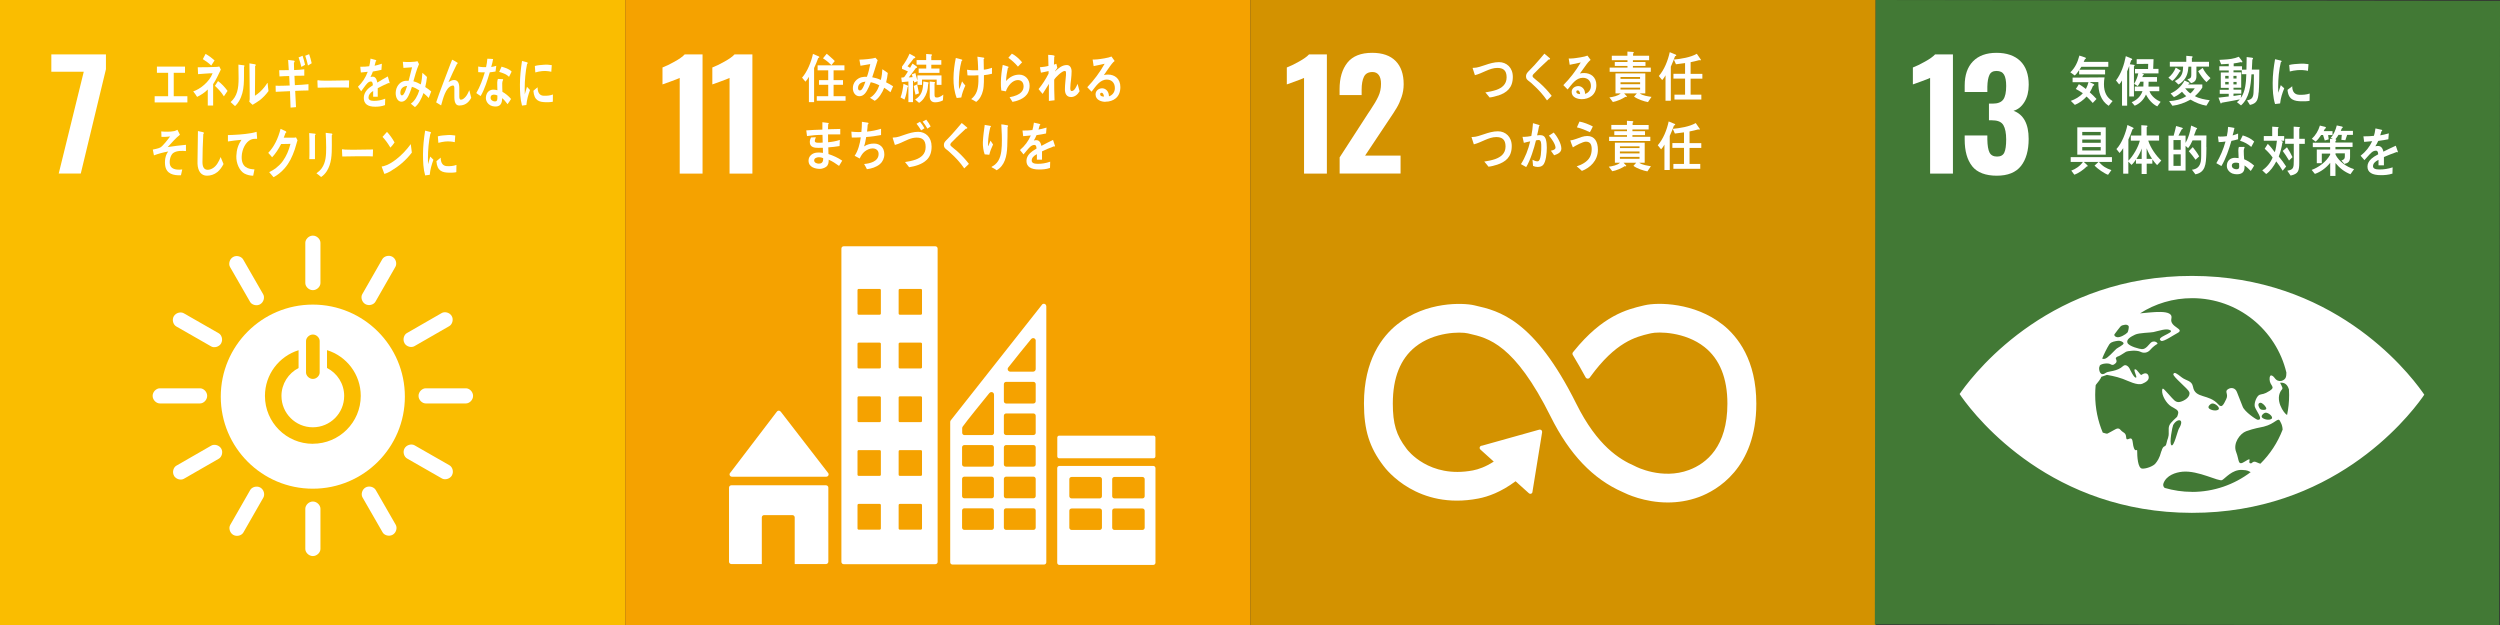 <?xml version="1.0" encoding="UTF-8"?>
<svg id="_レイヤー_2" data-name="レイヤー 2" xmlns="http://www.w3.org/2000/svg" viewBox="0 0 419.33 104.87">
  <rect x="0" y="0" width="419.33" height="104.87" fill="#333333" stroke="none"/>
  <defs>
    <style>
      .cls-1 {
        fill: #fabd00;
      }

      .cls-2 {
        fill: #fff;
      }

      .cls-3 {
        fill: #d39200;
      }

      .cls-4 {
        fill: #f5a200;
      }

      .cls-5 {
        fill: #427935;
      }
    </style>
  </defs>
  <g id="_レイヤー_1-2" data-name="レイヤー 1">
    <g>
      <rect class="cls-1" width="104.87" height="104.87"/>
      <path class="cls-2" d="M14.04,12.03h-5.43v-2.91h9.16v2.49l-4.22,17.5h-3.7l4.2-17.08Z"/>
      <g>
        <path class="cls-2" d="M52.47,51.09c-8.53,0-15.44,6.91-15.44,15.44s6.91,15.44,15.44,15.44,15.44-6.91,15.44-15.44-6.91-15.44-15.44-15.44M51.33,57.19c0-.51.52-1.08,1.15-1.08s1.14.57,1.14,1.08v5.3c0,.51-.51,1.07-1.14,1.07s-1.15-.56-1.15-1.07v-5.3ZM52.47,74.44c-4.43,0-8.03-3.59-8.03-8.03,0-3.61,2.37-6.65,5.64-7.67v2.99c-1.7.87-2.87,2.64-2.87,4.68,0,2.9,2.35,5.26,5.26,5.26s5.26-2.35,5.26-5.26c0-2.05-1.17-3.82-2.88-4.69v-2.99c3.28,1.01,5.66,4.06,5.66,7.67,0,4.44-3.6,8.03-8.03,8.03"/>
        <path class="cls-2" d="M34.75,66.4c0-.7-.62-1.27-1.19-1.27h-6.76c-.57,0-1.2.57-1.2,1.27s.63,1.27,1.2,1.27h6.76c.57,0,1.19-.57,1.19-1.27"/>
        <path class="cls-2" d="M79.35,66.4c0-.7-.62-1.27-1.19-1.27h-6.76c-.57,0-1.2.57-1.2,1.27s.63,1.27,1.2,1.27h6.76c.57,0,1.19-.57,1.19-1.27"/>
        <path class="cls-2" d="M52.48,93.27c.7,0,1.27-.62,1.27-1.19v-6.76c0-.57-.57-1.2-1.27-1.2s-1.27.63-1.27,1.2v6.76c0,.57.57,1.19,1.27,1.19"/>
        <path class="cls-2" d="M75.8,79.74c.35-.61.09-1.41-.4-1.69l-5.87-3.36c-.49-.28-1.32-.1-1.67.51-.35.61-.09,1.41.41,1.7l5.87,3.36c.49.28,1.31.09,1.66-.51"/>
        <path class="cls-2" d="M39.13,89.72c.61.35,1.41.09,1.69-.4l3.36-5.87c.28-.49.1-1.32-.51-1.67-.61-.35-1.42-.09-1.7.41l-3.36,5.87c-.28.49-.09,1.31.52,1.66"/>
        <path class="cls-2" d="M65.87,89.69c.61-.35.79-1.17.51-1.66l-3.37-5.86c-.29-.49-1.09-.75-1.7-.4-.61.35-.79,1.18-.5,1.67l3.37,5.86c.28.49,1.08.74,1.69.39"/>
        <path class="cls-2" d="M29.18,79.8c.35.61,1.17.79,1.66.51l5.86-3.37c.49-.28.76-1.09.41-1.69-.35-.61-1.18-.79-1.67-.51l-5.86,3.37c-.49.28-.74,1.09-.39,1.69"/>
        <path class="cls-2" d="M52.48,48.67c.7,0,1.27-.62,1.27-1.19v-6.76c0-.57-.57-1.2-1.27-1.2s-1.27.63-1.27,1.2v6.76c0,.57.57,1.19,1.27,1.19"/>
        <path class="cls-2" d="M37.09,57.59c.35-.61.09-1.41-.4-1.69l-5.87-3.36c-.49-.28-1.32-.1-1.67.51-.35.61-.09,1.41.41,1.7l5.87,3.36c.49.28,1.31.09,1.66-.51"/>
        <path class="cls-2" d="M61.28,51.01c.61.35,1.41.09,1.69-.4l3.36-5.87c.28-.5.1-1.32-.51-1.67-.61-.35-1.42-.09-1.7.41l-3.36,5.87c-.28.49-.09,1.31.52,1.66"/>
        <path class="cls-2" d="M43.64,51.03c.61-.35.79-1.17.51-1.66l-3.37-5.86c-.29-.49-1.09-.75-1.69-.4-.61.35-.79,1.18-.51,1.67l3.37,5.86c.28.49,1.08.74,1.69.4"/>
        <path class="cls-2" d="M67.84,57.56c.35.61,1.17.79,1.66.51l5.86-3.37c.49-.28.76-1.09.41-1.69-.35-.61-1.18-.79-1.67-.51l-5.86,3.37c-.49.28-.74,1.09-.39,1.69"/>
      </g>
      <g>
        <path class="cls-2" d="M25.94,17.18v-1.04h2.26v-3.93h-1.88v-1.04h4.71v1.04h-1.89v3.93h2.29v1.04h-5.5Z"/>
        <path class="cls-2" d="M35.75,14.14v1.09c0,.83,0,1.65,0,2.47h-.9c0-.9,0-1.8,0-2.69-.47.49-1.23.99-1.79,1.24-.2-.33-.42-.63-.65-.92,1.12-.36,2.71-1.58,3.25-3.04-.81,0-1.63.1-2.44.15-.02-.39-.03-.77-.05-1.16,1.05,0,2.1,0,3.15-.06.16,0,.3-.03.46-.07l.26.52c-.42.85-.79,1.73-1.31,2.47ZM35.43,10.99c-.44-.43-.92-.76-1.41-1.07.16-.3.31-.59.46-.88.52.29,1.03.66,1.51,1.09-.18.3-.36.59-.56.87ZM37.55,16.15c-.43-.7-.96-1.24-1.5-1.75l.52-.8c.56.39,1.15,1.03,1.6,1.65l-.61.9Z"/>
        <path class="cls-2" d="M40.93,11.22c-.04,2.08.18,4.01-.83,5.73-.19.33-.43.63-.68.85-.23-.2-.57-.52-.74-.68,1.11-.98,1.34-2.23,1.34-4,0-.75-.02-1.53-.03-2.28l.94.12s.08.03.08.1c0,.06-.04.12-.08.15ZM43.55,16.82c-.38.29-.78.51-1.18.76-.19-.17-.39-.32-.56-.53.04-.16.07-.32.07-.49v-1.24c0-1.55-.02-3.14-.04-4.69l.98.16s.08.05.08.12c0,.08-.06.14-.11.17-.01.43,0,.86,0,1.29,0,1.22-.01,2.47-.03,3.69.56-.33,1.19-.93,1.63-1.5.15-.18.28-.4.42-.6.02-.02.03-.05.05-.05.04,0,.04.1.04.12.03.42.08.83.14,1.24-.44.61-.94,1.12-1.48,1.55Z"/>
        <path class="cls-2" d="M49.51,15.23c.04.92.08,1.82.14,2.74-.3.03-.61.04-.91.08-.03-.92-.08-1.84-.1-2.76-.8.03-1.59.06-2.39.11,0-.34-.01-.69-.02-1.03.18.01.36.02.55.02.61.01,1.21-.04,1.81-.05-.02-.53-.04-1.06-.08-1.59-.54,0-1.08.04-1.63.07,0-.34-.04-.7-.05-1.04.53.01,1.07,0,1.61-.02-.03-.57-.07-1.13-.11-1.71l.97.12c.06.01.12.06.12.15,0,.08-.06.15-.12.18,0,.42.02.83.03,1.25.57-.01,1.14-.06,1.71-.13,0,.36,0,.71,0,1.07-.55,0-1.1,0-1.65.02.03.52.04,1.05.07,1.57.76-.03,1.52-.08,2.28-.16,0,.35,0,.7,0,1.05-.74,0-1.48.04-2.22.07ZM50.55,11.23c-.12-.55-.29-1.07-.47-1.6l.67-.28c.17.49.3,1.01.42,1.52l-.63.36ZM51.66,10.99c-.13-.56-.28-1.12-.46-1.64l.65-.26c.18.51.32.98.43,1.52l-.62.38Z"/>
        <path class="cls-2" d="M58.52,14.7c-.43-.03-.77-.03-1.12-.03-.4-.01-3.16,0-4.12.04-.02-.37-.04-.84-.04-1.12,0-.14.05-.15.1-.14.13.04.37.05.44.06.46.03.95.02,1.48.02,1.1,0,2.08-.03,3.3-.05-.02.37-.03.84-.04,1.21Z"/>
        <path class="cls-2" d="M65.27,13.97s-.07-.02-.1-.05c-.47.19-1.38.63-1.81.87v1.43h-.77c0-.14,0-.28,0-.44v-.52c-.52.3-.78.68-.78,1.1,0,.37.3.56.9.56.64,0,1.23-.1,1.9-.37l-.03,1.08c-.57.23-1.21.27-1.64.27-1.28,0-1.92-.49-1.92-1.48,0-.48.18-.92.53-1.33.22-.25.55-.52.99-.79-.01-.42-.12-.63-.31-.63-.24,0-.46.11-.67.35-.13.15-.3.34-.5.63-.24.32-.39.55-.48.66-.12-.17-.3-.42-.54-.76.73-.69,1.28-1.53,1.64-2.51-.34.05-.73.09-1.15.12-.03-.35-.06-.68-.1-.96.61,0,1.12-.03,1.5-.09.08-.27.15-.69.22-1.28l.88.24c.05.02.08.06.08.11,0,.06-.03.1-.1.14-.03.16-.09.4-.18.71.3-.05.74-.19,1.22-.34l-.07,1.02c-.36.09-.84.19-1.44.29-.09.28-.24.62-.4.92.16-.05.29-.06.37-.06.4,0,.66.32.78.99.52-.33,1.12-.68,1.76-1.03l.3,1.04c0,.07-.03.11-.08.11Z"/>
        <path class="cls-2" d="M71.92,16.44c-.29-.29-.58-.59-.89-.83-.28.86-.84,1.93-1.44,2.35l-.68-.57c.64-.43,1.13-1.29,1.42-2.23-.4-.26-.8-.48-1.24-.6-.11.33-.21.66-.34.97-.3.77-.72,1.55-1.43,1.53-.58-.01-.97-.68-.95-1.49.03-1.04.65-1.75,1.32-1.95.28-.08.57-.08.85-.07.16-.65.42-1.57.58-2.26l-1.45.1-.1-1.02h.07c.49.06,1.96.05,2.38-.11.08.17.17.33.26.49-.22.57-.4.97-.56,1.56-.13.45-.24.89-.38,1.33.44.11.84.28,1.24.52.16-.62.23-1.29.27-1.95.26.23.52.45.77.7-.07.57-.15,1.15-.29,1.69.33.22.68.45,1,.74-.13.36-.27.73-.41,1.08ZM67.15,15.53c0,.25.07.46.25.47.12,0,.21-.05.29-.17.23-.29.47-1.02.6-1.42-.48.03-1.12.3-1.14,1.12Z"/>
        <path class="cls-2" d="M77.07,17.7c-.93,0-.86-1.1-.86-1.96v-.85c0-.25,0-.56-.25-.55-.06,0-.12.02-.19.04-1.05.35-1.45,2.16-1.78,3.3-.28-.17-.55-.34-.83-.51.29-.89.61-1.75.94-2.62.37-.97.73-1.95,1.11-2.92.21-.54.4-1.09.63-1.62.26.13.64.33.88.5.03.02.05.04.05.09,0,.07-.06.12-.12.12-.47.91-.89,1.87-1.31,2.8-.04.09-.08.17-.12.25.29-.18.61-.34.93-.35.68,0,.89.58.89,1.36,0,.47,0,.92,0,1.39,0,.23.03.55.27.55.31,0,.56-.24.79-.49.29-.33.41-.67.62-1.1.11.43.22.85.32,1.28-.47.87-1.12,1.28-1.95,1.28Z"/>
        <path class="cls-2" d="M83.12,11.99c-.34.06-.63.11-.97.14-.37,1.24-.85,2.84-1.53,3.98-.25-.15-.49-.33-.73-.5.62-1.05,1.09-2.34,1.43-3.48-.34.02-.77,0-1.11-.03,0-.31,0-.62,0-.94.12.03.24.05.37.06.31.04.63.06.95.04.12-.52.17-.9.21-1.41.37,0,.71.03.97.05-.04.31-.21.98-.32,1.34.29-.03.56-.12.85-.2-.04.3-.08.62-.12.93ZM85.13,17.47c-.28-.36-.56-.73-.9-1.01,0,.1,0,.2-.02.3-.07.94-.63,1.15-1.27,1.1-.22-.02-.45-.07-.66-.17-.42-.22-.83-.72-.78-1.36.07-.92.68-1.34,1.35-1.29.19.01.39.05.58.1.01-.43-.05-.85-.03-1.28.01-.22.04-.41.11-.62.21,0,.42.02.64.03.04,0,.25-.03.24.08,0,.02,0,.03,0,.04-.09.16-.14.36-.15.55-.02.48.03.98.03,1.46.5.27,1.06.73,1.45,1.2-.18.3-.38.59-.58.86ZM83.43,16.02c-.15-.09-.32-.13-.5-.14-.27-.02-.61.04-.64.47-.03.42.36.64.64.66.26.02.46-.03.49-.42.01-.19.02-.38.01-.58ZM85.38,12.89c-.48-.48-1.07-.65-1.65-.83l.4-.88c.58.19,1.22.33,1.69.83l-.44.88Z"/>
        <path class="cls-2" d="M36.46,28.86c-.52.42-1.14.61-1.75.61-.94,0-1.53-.73-1.58-2.01-.01-.17,0-.34,0-.51,0-.49,0-.97.02-1.47.02-1.16.03-2.34.05-3.5.2.04.42.08.62.14.08.02.18.03.26.06.05.03.12.06.12.14,0,.07-.05.13-.1.15-.08,1.57-.14,3.16-.14,4.72,0,.8.26,1.29.88,1.29.28,0,.57-.1.84-.26.61-.35,1.03-1.11,1.33-1.88l.48,1.17c-.24.5-.64,1.04-1.02,1.34Z"/>
        <path class="cls-2" d="M43.03,23.29s-.05-.01-.08-.01c-.29-.01-.6.02-.89.15-.83.37-1.47,1.55-1.52,2.81-.07,1.86,1.13,2.13,2.14,2.17-.06.35-.13.71-.21,1.06-.04,0-.09,0-.13,0-.45-.02-.97-.15-1.38-.38-.77-.44-1.37-1.69-1.32-2.92.04-1.09.32-1.92.86-2.72-.76.06-1.52.16-2.27.28,0-.36-.01-.72,0-1.07,1.31-.04,2.6-.11,3.9-.33.31-.06.61-.12.91-.22.01.14.09,1.03.09,1.1,0,.07-.05.09-.09.09Z"/>
        <path class="cls-2" d="M49.76,23.99c-.11.36-.2.73-.32,1.08-.44,1.27-.91,2.24-1.69,3.15-.56.64-1.2,1.16-1.87,1.5-.23-.29-.48-.58-.73-.85.38-.19.75-.38,1.1-.65.42-.35.85-.72,1.19-1.21.59-.83,1-1.77,1.28-2.88l-1.57.03c-.42.82-.93,1.61-1.51,2.22-.21-.25-.42-.51-.65-.74.98-1,1.67-2.44,2.07-4.03l.88.41s.08.07.08.14c0,.09-.08.13-.13.13-.1.27-.18.55-.3.8.56,0,1.13,0,1.7,0,.11,0,.24-.01.36-.05.08.17.18.32.25.49-.05.16-.11.32-.15.47Z"/>
        <path class="cls-2" d="M52.83,22.68v.38c0,1.21,0,2.42,0,3.63h-.95c0-.22.02-.45.02-.67v-1.33c0-.79,0-1.58-.04-2.37l1.01.11s.07.03.07.08c0,.08-.06.13-.11.17ZM55.65,22.69c0,.55.01,1.09.01,1.64,0,1.58-.03,3.11-.86,4.4-.26.39-.56.72-.94.96-.25-.21-.52-.45-.78-.62.3-.22.66-.52.89-.86.7-1,.74-2.19.74-3.46,0-.83-.04-1.66-.08-2.47l1,.12c.06,0,.12.05.12.13s-.06.14-.11.18Z"/>
        <path class="cls-2" d="M62.54,26.24c-.43-.03-.77-.03-1.11-.03-.4,0-3.07,0-4.02.04-.01-.36-.04-.82-.05-1.09,0-.13.05-.14.1-.13.13.04.37.05.43.06.46.03,1.35.02,1.88.02,1.09,0,1.59-.03,2.8-.04-.02.36-.03.82-.04,1.18Z"/>
        <path class="cls-2" d="M65.63,28.65c-.38.22-.76.41-1.16.52-.04-.12-.45-1.21-.45-1.21,0-.04.03-.04.05-.04.09,0,.19-.02.28-.05.73-.19,1.44-.63,2.1-1.14.89-.69,1.72-1.56,2.45-2.56.05.47.12.95.18,1.42-1.02,1.34-2.19,2.3-3.46,3.05ZM65.48,24.76c-.39-.67-.82-1.27-1.32-1.8.26-.27.5-.56.75-.84.47.5.9,1.1,1.27,1.77-.21.33-.45.6-.7.87Z"/>
        <path class="cls-2" d="M72.08,29.32c-.25.03-.51.07-.77.1-.32-1.12-.36-2.34-.36-3.53,0-1.33.15-2.67.36-3.98l.61.16c.09.03.21.04.3.09.04.02.08.05.08.12s-.06.12-.11.12c-.28,1.31-.41,2.78-.41,4.13,0,.34.01.67.01,1.01.13-.42.25-.85.38-1.28.17.18.35.37.53.54-.31.84-.53,1.58-.62,2.53ZM76.54,28.88c-.39.09-.89.09-1.28.08-1-.03-1.94-.22-2.06-1.92.24-.2.47-.41.72-.6,0,.97.41,1.4,1.06,1.43.52.02,1.09-.02,1.58-.21,0,.41-.01.81-.02,1.22ZM76.29,23.85c-.54-.13-1.08-.16-1.63-.11-.38.04-.75.12-1.13.22-.03-.34-.05-.75-.09-1.09.52-.16,1.06-.16,1.59-.21.44-.04.88,0,1.33.07-.03.37-.04.75-.08,1.12Z"/>
        <path class="cls-2" d="M88.31,17.61c-.25.03-.49.06-.75.1-.31-1.12-.35-2.34-.35-3.52,0-1.33.15-2.67.35-3.97l.59.16c.09.03.21.04.29.09.04.02.08.05.08.12s-.06.12-.11.12c-.27,1.3-.4,2.77-.4,4.12,0,.34.01.66.01,1,.12-.42.24-.85.37-1.27.17.18.34.37.51.54-.3.83-.52,1.58-.61,2.52ZM92.73,17.06c-.38.09-.87.09-1.25.08-.98-.03-1.89-.21-2.01-1.91.23-.2.46-.41.7-.59,0,.96.4,1.4,1.03,1.42.5.02,1.06-.02,1.54-.21,0,.4-.01.81-.01,1.22ZM92.48,12.04c-.53-.13-1.05-.16-1.59-.11-.37.03-.73.12-1.1.22-.03-.34-.05-.75-.08-1.08.51-.16,1.03-.16,1.55-.21.43-.04.86,0,1.29.07-.02.37-.04.75-.08,1.12Z"/>
        <path class="cls-2" d="M29.07,25.65c-.42.31-.7,1.16-.58,1.88.14.85,1.09.94,1.59.93.16,0,.32-.02.49-.04-.07.33-.15.65-.22.98h-.14c-.97.02-2.36-.14-2.52-1.75-.1-.99.15-1.77.53-2.24-.81.14-1.62.36-2.4.65-.05-.33-.12-.65-.19-.97.42-.11.87-.15,1.27-.36.41-.22,1.3-1.39,1.63-1.84-.48.05-.97.09-1.45.07,0-.3-.01-.61-.04-.91.72.05,1.47.08,2.18-.06.19-.04.37-.13.54-.22.14.27.29.55.42.83-.71.56-1.41,1.38-2.05,2.07,1.02-.16,2.04-.29,3.06-.38,0,.35,0,.7,0,1.05-.6-.06-1.56-.09-2.11.31Z"/>
      </g>
      <rect class="cls-4" x="104.87" width="104.87" height="104.87"/>
      <g>
        <path class="cls-2" d="M114.01,13.07c-.18.1-.71.3-1.58.62-.69.23-1.13.39-1.31.47v-2.84c.56-.21,1.24-.54,2.04-.99.8-.44,1.36-.85,1.69-1.21h2.99v20h-3.83V13.07Z"/>
        <path class="cls-2" d="M122.37,13.07c-.18.1-.71.3-1.58.62-.69.23-1.13.39-1.31.47v-2.84c.56-.21,1.24-.54,2.04-.99.8-.44,1.36-.85,1.69-1.21h2.99v20h-3.83V13.07Z"/>
      </g>
      <g>
        <g>
          <path class="cls-2" d="M122.75,79.96h15.85c.21,0,.39-.18.39-.39,0-.1-.04-.19-.1-.26l-.02-.02-7.88-10.2-.08-.08c-.07-.08-.17-.13-.29-.13-.1,0-.19.04-.25.1l-.05.06-.07.08-7.69,10.09-.12.14c-.04.06-.07.14-.07.22,0,.21.17.39.39.39Z"/>
          <path class="cls-2" d="M138.55,81.4h-15.88c-.21,0-.39.17-.39.39v12.43c0,.21.17.39.39.39h5.11v-7.82c0-.22.17-.39.39-.39h4.74c.21,0,.39.17.39.39v7.82h5.25c.21,0,.39-.18.39-.39v-12.43c0-.21-.17-.39-.39-.39Z"/>
        </g>
        <path class="cls-2" d="M193.43,78.15h-15.72c-.21,0-.38.16-.38.37v15.87c0,.21.17.37.38.37h15.72c.21,0,.38-.17.38-.37v-15.87c0-.21-.17-.37-.38-.37M184.83,88.51c0,.21-.17.38-.38.38h-4.7c-.21,0-.39-.17-.39-.38v-2.85c0-.21.17-.37.39-.37h4.7c.21,0,.38.17.38.37v2.85ZM184.83,83.23c0,.21-.17.37-.38.37h-4.7c-.21,0-.39-.17-.39-.37v-2.86c0-.21.17-.37.39-.37h4.7c.21,0,.38.17.38.37v2.86ZM192,88.51c0,.21-.17.38-.38.38h-4.69c-.21,0-.38-.17-.38-.38v-2.85c0-.21.17-.37.38-.37h4.69c.21,0,.38.17.38.37v2.85ZM192,83.23c0,.21-.17.37-.38.37h-4.69c-.21,0-.38-.17-.38-.37v-2.86c0-.21.17-.37.38-.37h4.69c.21,0,.38.17.38.37v2.86Z"/>
        <path class="cls-2" d="M156.89,41.31h-15.38c-.21,0-.38.17-.38.38v52.56c0,.21.17.38.38.38h15.38c.21,0,.38-.17.38-.38v-52.56c0-.21-.17-.38-.38-.38M147.75,88.64c0,.11-.09.2-.2.2h-3.52c-.11,0-.2-.09-.2-.2v-3.92c0-.11.09-.2.2-.2h3.52c.11,0,.2.09.2.2v3.92ZM147.75,79.62c0,.11-.09.2-.2.2h-3.52c-.11,0-.2-.09-.2-.2v-3.92c0-.11.09-.2.2-.2h3.52c.11,0,.2.09.2.2v3.92ZM147.75,70.61c0,.11-.09.2-.2.2h-3.52c-.11,0-.2-.09-.2-.2v-3.93c0-.11.09-.2.2-.2h3.52c.11,0,.2.09.2.2v3.93ZM147.75,61.6c0,.11-.09.2-.2.2h-3.52c-.11,0-.2-.09-.2-.2v-3.93c0-.11.09-.2.2-.2h3.52c.11,0,.2.09.2.2v3.93ZM147.75,52.59c0,.11-.09.2-.2.2h-3.52c-.11,0-.2-.09-.2-.2v-3.93c0-.11.09-.2.2-.2h3.52c.11,0,.2.09.2.2v3.93ZM154.65,88.64c0,.11-.09.2-.2.2h-3.52c-.11,0-.2-.09-.2-.2v-3.92c0-.11.09-.2.2-.2h3.52c.11,0,.2.09.2.2v3.92ZM154.65,79.62c0,.11-.09.2-.2.2h-3.52c-.11,0-.2-.09-.2-.2v-3.92c0-.11.09-.2.2-.2h3.52c.11,0,.2.09.2.2v3.92ZM154.65,70.61c0,.11-.09.2-.2.2h-3.52c-.11,0-.2-.09-.2-.2v-3.93c0-.11.09-.2.2-.2h3.52c.11,0,.2.09.2.2v3.93ZM154.65,61.6c0,.11-.09.2-.2.2h-3.52c-.11,0-.2-.09-.2-.2v-3.93c0-.11.09-.2.2-.2h3.52c.11,0,.2.09.2.2v3.93ZM154.65,52.59c0,.11-.09.2-.2.2h-3.52c-.11,0-.2-.09-.2-.2v-3.93c0-.11.09-.2.2-.2h3.52c.11,0,.2.09.2.2v3.93Z"/>
        <path class="cls-2" d="M177.66,73.07h15.82c.17,0,.32.14.32.32v3.16c0,.17-.14.32-.32.32h-15.82c-.17,0-.32-.14-.32-.32v-3.16c0-.17.14-.32.32-.32Z"/>
        <path class="cls-2" d="M175.47,51.24c-.05-.17-.2-.29-.39-.29-.08,0-.16.03-.22.07,0,0-.02.01-.03.02l-.13.16-15.12,19.17-.07.09c-.08.08-.13.18-.13.3v23.56c0,.21.17.37.38.37h15.36c.21,0,.38-.17.38-.37v-42.93c0-.06-.01-.11-.04-.16ZM169.11,61.65l.11-.14c1.03-1.33,2.78-3.47,3.63-4.51l.11-.13c.08-.1.2-.16.34-.16.21,0,.38.15.42.35v4.85c0,.23-.19.42-.42.43,0,0-.01,0-.02,0s-.01,0-.02,0h-3.78s-.01,0-.02,0-.01,0-.02,0c-.23-.01-.42-.2-.42-.43,0-.1.03-.19.08-.26ZM166.71,88.5c0,.21-.17.38-.38.38h-4.58c-.21,0-.38-.17-.38-.38v-2.87c0-.21.17-.37.38-.37h4.58c.21,0,.38.17.38.37v2.87ZM166.71,83.2c0,.21-.17.38-.38.38h-4.58c-.21,0-.38-.17-.38-.38v-2.87c0-.21.17-.38.38-.38h4.58c.21,0,.38.17.38.38v2.87ZM166.71,77.9c0,.21-.17.37-.38.37h-4.58c-.21,0-.38-.17-.38-.37v-2.87c0-.21.17-.38.38-.38h4.58c.21,0,.38.17.38.38v2.87ZM166.73,66.28v6.32c0,.21-.17.38-.38.38h-4.58c-.21,0-.38-.17-.38-.38v-.8s.01-.1.03-.14c0-.02,0-.02.02-.04,0-.02.02-.03.03-.05.01-.02.03-.04.04-.06.59-.84,3.23-4.1,4.34-5.46l.11-.13c.08-.1.2-.16.34-.16.21,0,.38.15.42.35v.17ZM173.72,88.5c0,.21-.17.38-.38.38h-4.58c-.21,0-.38-.17-.38-.38v-2.87c0-.21.17-.37.38-.37h4.58c.21,0,.38.17.38.37v2.87ZM173.72,83.2c0,.21-.17.38-.38.38h-4.58c-.21,0-.38-.17-.38-.38v-2.87c0-.21.17-.38.38-.38h4.58c.21,0,.38.17.38.38v2.87ZM173.72,77.9c0,.21-.17.37-.38.37h-4.58c-.21,0-.38-.17-.38-.37v-2.87c0-.21.17-.38.38-.38h4.58c.21,0,.38.17.38.38v2.87ZM173.72,72.6c0,.21-.17.37-.38.37h-4.58c-.21,0-.38-.17-.38-.37v-2.87c0-.21.17-.38.38-.38h4.58c.21,0,.38.17.38.38v2.87ZM173.72,67.3c0,.21-.17.38-.38.38h-4.58c-.21,0-.38-.17-.38-.38v-2.87c0-.21.17-.38.38-.38h4.58c.21,0,.38.17.38.38v2.87Z"/>
      </g>
      <g>
        <path class="cls-2" d="M137.24,9.74c-.2.58-.44,1.12-.69,1.67v5.72h-.87v-4.25c-.15.3-.37.58-.58.82l-.57-.67c.87-.99,1.54-2.63,1.83-3.99l.99.43s.08.05.08.11c0,.1-.14.14-.2.15ZM137,16.9v-.77h1.92v-1.91h-1.55v-.78h1.55v-1.64h-1.78v-.84h4.5v.84h-1.82v1.64h1.58v.78h-1.58v1.91h2.01v.77h-4.83ZM139.46,10.92c-.44-.43-.91-.82-1.42-1.14l.62-.76c.25.19.5.41.74.63.22.19.43.38.62.59l-.56.68Z"/>
        <path class="cls-2" d="M149.36,15.47c-.34-.26-.68-.53-1.05-.75-.3.8-.91,1.8-1.59,2.19l-.8-.51c.73-.41,1.27-1.21,1.57-2.09-.46-.24-.95-.42-1.44-.52-.11.31-.23.61-.37.9-.33.72-.75,1.45-1.53,1.45-.65,0-1.1-.6-1.1-1.35,0-.95.68-1.63,1.42-1.83.31-.08.63-.09.94-.08.22-.54.45-1.54.56-2.13l-1.64.28-.18-1.03h.09c.54,0,2.14-.13,2.59-.32.11.14.25.28.38.41-.16.55-.34,1.09-.51,1.64-.13.41-.26.83-.4,1.23.49.09.98.23,1.44.45.16-.57.23-1.2.26-1.8.31.21.61.4.91.63-.06.53-.14,1.06-.28,1.57.39.2.79.4,1.17.66-.14.33-.28.67-.44,1.01ZM143.92,14.75c0,.23.08.42.29.42.14,0,.23-.05.33-.16.24-.27.5-.95.62-1.32-.54.04-1.24.31-1.24,1.06Z"/>
        <path class="cls-2" d="M152.23,14.6c-.12.71-.25,1.45-.52,2.1l-.66-.36c.26-.64.42-1.58.49-2.28l.74.31s.05.05.05.09c0,.07-.05.12-.1.13ZM157.11,14.22v-.87h-2.46v.89h-.75v-.63l-.54.24c-.03-.1-.06-.2-.08-.3l-.14.03v3.55h-.77v-3.46c-.37.03-.74.07-1.1.11l-.1-.76c.12,0,.25-.02.37-.04.1-.03.13-.06.2-.15.2-.27.37-.56.55-.84-.33-.15-.65-.32-.99-.43v-.4c.49-.62.94-1.39,1.26-2.15l.8.44c.06.04.16.08.16.18,0,.15-.14.15-.23.14-.35.45-.69.91-1.07,1.34.14.09.29.16.43.26.14-.23.27-.47.41-.71l.7.49s.07.06.07.13c0,.12-.12.11-.19.11-.4.53-.78,1.08-1.21,1.59.22,0,.44-.02.65-.05-.05-.15-.08-.31-.15-.45l.6-.24c.13.42.24.84.35,1.27v-.86h4.04v1.58h-.83ZM153.56,15.89c-.11-.49-.21-.98-.29-1.48l.57-.25c.09.5.19,1,.3,1.49l-.59.24ZM155.69,14.04c-.04.5-.08,1-.24,1.47-.25.74-.69,1.38-1.29,1.74l-.67-.55c1.15-.72,1.33-1.59,1.38-3.04l.8.15s.1.04.1.11c0,.05-.05.1-.09.11ZM156.21,10.86v.64h1.37v.72h-3.49v-.72h1.27v-.65h-1.62v-.77h1.61v-1.03l.86.07c.05,0,.12.04.12.11s-.07.12-.12.14v.71h1.68v.78h-1.69ZM158.16,16.83c-.38.22-.89.33-1.31.33-.55,0-.91-.31-.91-1v-2.49l.79.09s.12.03.12.1c0,.06-.06.11-.1.13v1.82c0,.43.05.55.43.55.32,0,.78-.27,1.04-.49l-.06.97Z"/>
        <path class="cls-2" d="M161.24,16.35c-.26.04-.52.07-.77.09-.4-1.02-.55-2.21-.54-3.32.01-1.15.16-2.29.39-3.4.23.05.47.12.7.18.1.03.21.05.3.09.05.02.09.04.09.1,0,.07-.07.12-.13.14-.32,1.17-.43,2.38-.45,3.6,0,.36,0,.77.08,1.13.15-.43.3-.88.46-1.31.17.25.36.48.55.7-.29.62-.55,1.31-.68,2ZM165.04,12.58c0,.39,0,.78-.01,1.18-.02.49-.04.98-.16,1.45-.17.75-.55,1.45-1.13,1.88-.28-.16-.55-.34-.84-.47.95-.77,1.16-1.69,1.21-2.93.01-.36.01-.71,0-1.07-.46.04-.93.05-1.39.04-.15,0-.29-.02-.44-.02-.03-.32-.05-.63-.08-.94.33.05.67.08,1,.09.29.01.58.01.87,0,0-.5-.04-.99-.06-1.47-.01-.26-.03-.53-.07-.81.25.04.49.07.74.11.1.01.21.02.31.05.05,0,.11.04.11.11,0,.06-.06.11-.11.13,0,.59.03,1.19.03,1.78.46-.03.93-.18,1.37-.32,0,.33-.02.67,0,1-.43.12-.91.19-1.36.24Z"/>
        <path class="cls-2" d="M170.3,16.98c-.16.04-.31.08-.47.11-.07-.14-.48-.77-.48-.77,0-.03.03-.03.05-.03.39-.07.76-.16,1.15-.33.56-.24,1.13-.68,1.14-1.45,0-.69-.36-1.07-.95-1.08-.9-.01-1.72.96-2.02,1.89-.25-.05-.51-.1-.77-.14-.06-.46-.08-.91-.07-1.37.01-.98.14-1.97.31-2.92l.89.27s.09.04.09.11c0,.07-.07.13-.12.14-.16.72-.28,1.45-.3,2.18.62-.7,1.37-1.08,2.24-1.07.92.01,1.72.74,1.71,1.87-.02,1.64-1.21,2.26-2.4,2.6ZM170.74,11.18c-.48-.58-1.02-1.07-1.61-1.48.2-.23.39-.47.59-.7.6.29,1.28.91,1.72,1.45-.24.24-.47.49-.7.73Z"/>
        <path class="cls-2" d="M179.62,16.27c-.69,0-1-.52-1-1.29s.12-1.59.18-2.39c0-.12,0-.24,0-.36,0-.17-.02-.33-.21-.33-.45,0-1.52,1.03-1.77,1.47,0,1.14.01,2.31.06,3.45l-.95.11c0-.94,0-1.91,0-2.86-.34.58-.7,1.12-1.05,1.68-.24-.25-.45-.54-.68-.81.64-.78,1.2-1.65,1.68-2.59v-.43c-.43.08-.85.2-1.28.27-.05-.31-.1-.61-.17-.91.48-.05.96-.09,1.43-.23,0-.62-.02-1.24-.05-1.85.21,0,.8.04.98.11.05.02.1.04.1.13,0,.04-.02.09-.06.1-.02.44-.05.87-.05,1.3.14-.04.27-.1.41-.14.05.23.1.47.15.69-.14.17-.26.36-.39.55l.02.03c.59-.55,1.18-1.06,1.97-1.06.52,0,.8.48.8,1.05,0,.45-.04.9-.09,1.36-.06.48-.12.95-.13,1.44v.03c0,.2.02.48.24.48.48,0,.79-.77.98-1.21.12.41.23.83.34,1.24-.35.6-.84.98-1.47.98Z"/>
        <path class="cls-2" d="M185.43,17.08c-.64,0-1.67-.27-1.67-1.25,0-.69.61-1.02,1.11-1.02.45,0,.9.32,1.06.84.05.17.07.34.08.51.54-.17.99-.67.99-1.38,0-.96-.61-1.43-1.35-1.43-1.16,0-1.83,1.11-2.56,2.03-.24-.25-.47-.5-.72-.75,1.11-1.16,2.1-2.48,2.92-3.94-.61.15-1.23.27-1.85.4l-.17-1.1c.08,0,.16,0,.25,0,.35,0,.69-.05,1.02-.09.47-.07.95-.14,1.41-.26.16-.04.32-.1.48-.16.18.25.36.49.53.75-.08.06-.16.13-.23.2-.18.19-.35.42-.5.62-.37.5-.71,1.03-1.07,1.54.23-.06.47-.08.71-.08,1.07,0,2.05.67,2.05,2.1,0,1.74-1.22,2.45-2.49,2.45ZM184.77,15.56c-.15,0-.24.07-.24.25,0,.35.44.39.64.39-.04-.27-.12-.64-.4-.64Z"/>
        <path class="cls-2" d="M140.74,27.83c-.56-.4-1.12-.78-1.74-1.04,0,.48-.05.9-.43,1.19-.27.2-.73.35-1.05.35-.76-.01-1.92-.27-1.9-1.41.01-.78.67-1.23,1.27-1.31.2-.03.41-.02.61-.02.18,0,.36.02.54.05,0-.29-.01-.58-.02-.85-.25.01-.52.02-.78.01-.59,0-1.43-.07-1.41-.99,0-.27.09-.52.2-.75l.82-.04c-.06.17-.18.43-.18.62,0,.29.32.29.49.3.28,0,.56.02.83-.02-.02-.43-.02-.87-.03-1.3-.87,0-1.73.08-2.6.2-.05-.32-.08-.63-.12-.95.9-.06,1.8-.11,2.7-.13,0-.28,0-.56,0-.85v-.39c.22.03.44.05.65.08.11.02.23.02.34.05.04.01.08.03.08.09,0,.07-.06.12-.1.13-.02.28-.02.55-.03.83.69-.03,1.37-.04,2.06-.05v.92c-.69,0-1.38-.02-2.05,0,0,.44,0,.87.01,1.31.66-.06,1.32-.17,1.97-.39l-.05,1.03c-.63.1-1.26.18-1.89.22,0,.37.01.75.03,1.12.79.26,1.59.61,2.31,1.11-.17.29-.35.59-.53.87ZM138.06,26.52c-.22-.1-.45-.14-.68-.15-.28,0-.81.1-.82.53,0,.42.5.55.78.55.43,0,.72-.2.73-.74,0-.06,0-.13,0-.2Z"/>
        <path class="cls-2" d="M147.6,27.52c-.63.53-1.44.76-2.19.86-.16-.29-.29-.59-.47-.87.86-.08,2.43-.36,2.43-1.69,0-.66-.51-.93-1.01-.93-.46,0-.99.24-1.36.55-.34.28-.61.73-.8,1.15l-.85-.46c.56-.78.91-2.09,1.03-3.09-.3.02-.59.03-.89.03h-.62c-.02-.33-.06-.66-.07-.99.37.04.75.07,1.13.07.18,0,.37,0,.55-.01.06-.56.09-1.13.09-1.71.23.03.46.06.69.1.1.02.21.02.31.05.05.02.11.05.11.13s-.08.15-.14.18c-.03.4-.05.79-.11,1.18.79-.06,1.58-.24,2.35-.47v1.05c-.84.15-1.66.28-2.49.33-.09.53-.19,1.08-.36,1.58.52-.35,1.08-.48,1.68-.48.96,0,1.72.63,1.72,1.81,0,.63-.28,1.24-.72,1.61Z"/>
        <path class="cls-2" d="M155.44,26.81c-.77.77-1.97,1.08-2.95,1.24-.23-.3-.45-.6-.69-.87.6-.08,1.2-.21,1.78-.41.86-.32,1.68-.88,1.68-2.11s-.61-1.58-1.52-1.58c-.95,0-1.78.5-2.65.88-.32.14-.65.26-.99.35-.04-.13-.37-1.15-.37-1.18,0-.09.1-.06.14-.06.63,0,1.28-.27,1.89-.48.74-.25,1.48-.48,2.25-.48,1.23,0,2.25.9,2.25,2.47,0,.9-.23,1.66-.82,2.24ZM154.5,21.86c-.23-.39-.5-.76-.77-1.1l.58-.34c.28.34.54.69.75,1.09l-.55.35ZM155.55,21.57c-.24-.41-.49-.82-.79-1.17l.6-.33c.28.36.54.73.74,1.14l-.54.36Z"/>
        <path class="cls-2" d="M161.74,28.25c-.66-.96-1.42-1.79-2.26-2.55-.21-.2-.43-.4-.65-.57-.13-.1-.27-.19-.37-.33-.1-.14-.14-.3-.14-.47,0-.34.14-.53.34-.74.36-.39.74-.74,1.08-1.14.52-.6,1.06-1.19,1.57-1.82.22.18.43.36.65.54.08.06.18.13.25.21.02.03.04.04.04.08,0,.12-.16.14-.25.12-.49.47-1,.94-1.51,1.42-.21.2-.4.42-.61.62-.1.1-.21.18-.3.29-.08.09-.18.22-.18.35,0,.12.06.19.14.26.32.3.67.55.99.83.72.64,1.39,1.36,1.99,2.14-.26.24-.51.51-.78.75Z"/>
        <path class="cls-2" d="M165.95,25.96c-.26-.02-.53-.05-.79-.07-.21-.56-.33-1.43-.3-2.04.03-.97.19-1.94.31-2.9.23.03.47.08.7.12.08.02.19.02.28.05.04.02.07.04.06.09,0,.06-.06.11-.1.13-.21.84-.35,1.7-.38,2.57,0,.18,0,.36,0,.54,0,.02,0,.06.02.06.02,0,.04-.07.05-.08.11-.29.22-.56.34-.84l.43.65c-.26.54-.49,1.1-.63,1.71ZM169,21.32c0,1.05-.01,2.13-.05,3.2-.06,1.69-.42,3.27-1.79,4.04-.22-.2-.55-.35-.8-.49-.02,0-.05,0-.04-.05,0-.04.04-.06.06-.08.18-.1.36-.2.52-.34.88-.73,1.08-1.95,1.13-3.16.04-1.19,0-2.4-.08-3.58.23,0,.48.06.7.1.12.02.26.03.37.07.04.01.07.04.07.1,0,.07-.05.13-.09.18Z"/>
        <path class="cls-2" d="M176.89,24.58s-.07-.02-.11-.04c-.52.19-1.53.61-2,.85v1.39h-.86c0-.13,0-.27,0-.42v-.5c-.58.29-.87.66-.87,1.07,0,.36.33.55.99.55.72,0,1.37-.1,2.11-.36l-.03,1.05c-.64.23-1.34.26-1.82.26-1.42,0-2.13-.48-2.13-1.44,0-.47.2-.9.59-1.29.25-.24.61-.51,1.1-.78-.01-.41-.13-.61-.34-.61-.27,0-.51.11-.75.34-.14.14-.33.33-.56.61-.27.32-.43.53-.53.64-.13-.16-.33-.41-.6-.74.81-.68,1.42-1.5,1.82-2.44-.38.05-.81.09-1.28.12-.03-.34-.07-.66-.11-.94.68,0,1.24-.03,1.66-.09.09-.26.17-.68.25-1.24l.98.23c.06.02.09.05.09.11s-.04.1-.11.13c-.04.15-.1.39-.19.69.33-.04.82-.18,1.35-.33l-.08.99c-.4.09-.93.18-1.6.28-.1.27-.27.6-.45.9.17-.05.32-.06.41-.06.44,0,.73.31.86.96.58-.32,1.24-.66,1.95-1l.33,1.01c0,.07-.03.11-.09.11Z"/>
      </g>
      <rect class="cls-3" x="209.73" width="104.87" height="104.87"/>
      <g>
        <path class="cls-2" d="M218.73,13.07c-.18.1-.71.3-1.58.62-.69.23-1.13.39-1.31.47v-2.84c.56-.21,1.24-.54,2.04-.99.8-.44,1.36-.85,1.69-1.21h2.99v20h-3.83V13.07Z"/>
        <path class="cls-2" d="M224.68,26.43l4.84-7.48.3-.44c.63-.94,1.09-1.72,1.38-2.36.3-.63.44-1.33.44-2.09,0-.64-.12-1.13-.37-1.47-.25-.34-.6-.51-1.06-.51-.69,0-1.17.26-1.43.79-.26.53-.39,1.25-.39,2.17v.91h-3.7v-.99c0-1.88.44-3.36,1.32-4.46.88-1.09,2.26-1.64,4.14-1.64,1.73,0,3.04.46,3.94,1.37.9.91,1.35,2.21,1.35,3.89,0,.76-.12,1.47-.35,2.15-.23.68-.5,1.28-.81,1.8-.31.53-.8,1.28-1.46,2.25l-3.85,5.78h5.95v3.01h-10.22v-2.69Z"/>
      </g>
      <path class="cls-2" d="M288.9,54.42c-4.65-3.67-10.82-3.75-13.07-3.21l-.26.06c-2.61.62-6.75,1.63-11.6,7.65-.03.03-.05.07-.08.1l-.06.07c-.05.07-.08.15-.08.23,0,.07.02.14.05.2l.11.19c.61,1.02,1.38,2.33,2.02,3.53,0,.01.01.02.02.04.07.13.21.23.37.23.11,0,.21-.04.29-.12.03-.04.06-.08.09-.12,4.3-5.95,7.69-6.77,9.97-7.31l.27-.06c1.19-.29,5.7-.27,8.96,2.31,2.54,2.01,3.84,5.21,3.84,9.5,0,7.2-3.5,10.02-6.44,11.12-4.55,1.7-8.92-.57-8.95-.59l-.2-.1c-2.5-1.09-6.24-3.35-9.75-10.41-7.09-14.24-13.03-15.59-16.95-16.48l-.21-.05c-1.79-.41-8-.69-12.87,3.2-2.55,2.03-5.59,5.99-5.59,13.27,0,4.44.91,7.37,3.26,10.45.51.7,5.77,7.45,15.92,5.5,1.63-.31,3.83-1.09,6.25-2.9l2.24,2.02c.15.13.38.12.51-.03.06-.07.09-.16.09-.24v-.03l1.61-9.92v-.11c0-.1-.04-.19-.12-.26-.07-.06-.15-.09-.24-.09h-.07s-.1.02-.1.02l-9.5,2.66-.17.03c-.07.01-.13.05-.18.11-.14.15-.13.38.03.52l.11.1,2.13,1.92c-1.37.89-2.57,1.3-3.49,1.48-7.35,1.4-10.97-3.41-11.11-3.6l-.05-.07c-1.71-2.24-2.28-4.15-2.28-7.55,0-4.31,1.27-7.5,3.77-9.5,3.18-2.54,7.56-2.55,8.8-2.27l.21.05c3.22.73,7.62,1.72,13.7,13.92,3.15,6.33,7.1,10.47,12.07,12.65.63.32,3.65,1.75,7.57,1.75,1.64,0,3.43-.25,5.27-.93,2.88-1.08,9.58-4.75,9.58-15.64,0-7.28-3.08-11.24-5.67-13.29"/>
      <g>
        <path class="cls-2" d="M251.28,16.02c-.47.15-.95.28-1.43.33-.24-.29-.46-.59-.71-.85.62-.1,1.24-.22,1.84-.42.88-.31,1.73-.89,1.73-2.11s-.63-1.58-1.56-1.58c-1.29,0-2.49.91-3.76,1.22-.04-.13-.38-1.13-.38-1.18,0-.09.12-.05.17-.05.62,0,1.32-.28,1.92-.47.76-.26,1.53-.49,2.33-.49,1.26,0,2.32.91,2.32,2.47,0,1.87-1.05,2.67-2.46,3.14Z"/>
        <path class="cls-2" d="M259.48,16.84c-.68-.99-1.46-1.84-2.32-2.62-.21-.21-.44-.42-.67-.58-.14-.11-.28-.2-.38-.34-.11-.14-.15-.31-.15-.49,0-.34.15-.54.35-.77.37-.4.76-.77,1.12-1.17.54-.61,1.09-1.23,1.61-1.87.22.19.45.37.67.56.08.06.18.14.25.22.02.02.04.04.04.08,0,.13-.17.14-.26.13-.51.48-1.03.96-1.55,1.46-.21.21-.41.43-.63.64-.1.1-.21.19-.31.3-.09.09-.19.22-.19.36,0,.13.06.2.14.27.32.31.69.57,1.02.86.74.66,1.43,1.39,2.05,2.2-.27.25-.53.52-.8.77Z"/>
        <path class="cls-2" d="M265.29,16.63c-.64,0-1.67-.26-1.67-1.21,0-.67.62-.98,1.11-.98.45,0,.9.31,1.06.81.05.16.07.32.08.5.54-.16.98-.65.98-1.33,0-.93-.61-1.37-1.35-1.37-1.16,0-1.83,1.07-2.56,1.96-.24-.24-.48-.48-.72-.73,1.11-1.12,2.1-2.39,2.92-3.8-.62.14-1.23.26-1.85.39l-.17-1.06c.08.01.16.01.24.01.35,0,.69-.04,1.02-.09.47-.06.95-.14,1.41-.25.16-.04.32-.1.48-.15.18.24.36.48.53.72-.08.06-.16.13-.23.2-.18.18-.35.4-.5.6-.37.49-.72.99-1.07,1.48.23-.06.47-.08.71-.08,1.07,0,2.05.65,2.05,2.02,0,1.67-1.22,2.37-2.5,2.37ZM264.64,15.16c-.15,0-.24.06-.24.24,0,.33.44.38.64.38-.04-.26-.12-.62-.4-.62Z"/>
        <path class="cls-2" d="M276.44,17.13c-.7-.12-1.77-.49-2.36-.93l.47-.53h-2.13l.46.49c0,.07-.05.12-.1.12-.05,0-.09-.02-.14-.04-.58.38-1.45.75-2.11.87l-.58-.77c.57-.08,1.44-.24,1.89-.67h-.87v-3.36h5v3.36h-.92c.45.37,1.42.5,1.96.58l-.59.87ZM269.99,12.04v-.7h2.99v-.28h-2.13v-.66h2.13v-.3h-2.63v-.75h2.62v-.7l.95.06c.06,0,.12.04.12.11,0,.08-.06.13-.12.15v.38h2.69v.75h-2.72v.3h2.11v.66h-2.11v.28h3v.7h-6.91ZM275.09,12.92h-3.28v.31h3.28v-.31ZM275.1,13.8h-3.29v.32h3.29v-.32ZM275.1,14.7h-3.29v.32h3.29v-.32Z"/>
        <path class="cls-2" d="M280.96,9.43c-.22.59-.45,1.19-.71,1.75v5.72h-.89v-4.27c-.15.3-.34.57-.56.8l-.56-.68c.92-1.06,1.51-2.55,1.83-4l1.02.42s.08.05.08.11c0,.1-.15.14-.21.15ZM283.57,13.18v2.7h1.8v.81h-4.51v-.81h1.78v-2.7h-1.95v-.8h1.95v-1.8c-.51.08-1.03.14-1.53.2l-.35-.79c1.16-.1,2.82-.37,3.85-.97l.69,1c0,.07-.08.11-.13.11-.04,0-.1-.03-.14-.05-.49.13-.96.26-1.46.35v1.96h1.97v.8h-1.98Z"/>
        <path class="cls-2" d="M251.1,27.63c-.47.15-.95.28-1.43.33-.24-.29-.46-.59-.71-.86.62-.1,1.24-.21,1.84-.42.88-.32,1.73-.89,1.73-2.11s-.63-1.58-1.56-1.58c-1.29,0-2.49.91-3.76,1.22-.04-.13-.38-1.13-.38-1.18,0-.09.12-.05.17-.05.62,0,1.32-.28,1.92-.47.76-.26,1.53-.49,2.33-.49,1.26,0,2.32.91,2.32,2.47,0,1.87-1.05,2.67-2.46,3.14Z"/>
        <path class="cls-2" d="M258.76,27.73c-.24.23-.57.27-.87.27-.25,0-.52-.06-.75-.17-.03-.35-.05-.69-.09-1.03.27.15.55.26.85.26.63,0,.62-2.03.62-2.54,0-.37,0-1.04-.43-1.04-.15,0-.31.04-.46.07-.31,1.31-.96,3.39-1.64,4.47-.3-.15-.58-.33-.88-.49.72-1.11,1.24-2.49,1.55-3.82-.35.07-.71.15-1.06.25-.03-.12-.22-.94-.22-.98,0-.03.02-.04.04-.04.07,0,.13.02.2.02.41,0,.83-.08,1.23-.15.15-.71.23-1.43.28-2.15.25.06.48.13.72.21.1.03.21.05.3.1.04.02.09.04.09.09,0,.06-.06.1-.1.12-.09.51-.19,1.02-.32,1.52.15-.02.31-.04.46-.04.52,0,.85.17,1.02.76.12.41.15.93.15,1.37,0,.8-.12,2.4-.67,2.94ZM260.67,26.03c-.17-.26-.35-.5-.54-.75.22-.04.78-.17.78-.51,0-.59-.74-1.63-1.11-2.02.27-.17.54-.35.81-.52.52.57,1.28,1.84,1.28,2.69,0,.72-.76.96-1.23,1.13Z"/>
        <path class="cls-2" d="M265.33,28.66c-.29-.26-.57-.53-.87-.76.77-.23,1.79-.74,2.22-1.56.21-.4.3-.87.3-1.32,0-.8-.26-1.26-.98-1.26-.5,0-1.72.66-2.18.96-.06-.14-.42-1.06-.42-1.14,0-.06.08-.05.11-.05.17,0,.77-.19.95-.26.6-.22,1.16-.46,1.79-.46,1.23,0,1.77.97,1.77,2.31,0,1.84-1.32,3.03-2.69,3.55ZM266.68,22.17c-.71-.33-1.42-.63-2.18-.81.15-.32.29-.65.43-.97.77.15,1.52.45,2.24.82-.15.32-.31.65-.49.96Z"/>
        <path class="cls-2" d="M276.34,28.75c-.7-.12-1.77-.49-2.36-.93l.47-.53h-2.13l.46.5c0,.07-.05.12-.1.12s-.09-.02-.14-.05c-.58.38-1.45.75-2.11.86l-.58-.76c.57-.08,1.44-.24,1.89-.67h-.87v-3.36h5v3.36h-.92c.45.37,1.42.5,1.96.59l-.59.87ZM269.9,23.65v-.7h3v-.28h-2.13v-.66h2.13v-.3h-2.63v-.75h2.62v-.7l.95.06c.06,0,.12.04.12.11,0,.08-.06.14-.12.15v.38h2.69v.75h-2.72v.3h2.11v.66h-2.11v.28h3v.7h-6.91ZM275,24.54h-3.28v.3h3.28v-.3ZM275,25.41h-3.29v.32h3.29v-.32ZM275,26.31h-3.29v.33h3.29v-.33Z"/>
        <path class="cls-2" d="M280.78,21.05c-.22.59-.45,1.19-.71,1.75v5.72h-.89v-4.27c-.15.3-.34.57-.56.8l-.56-.68c.92-1.06,1.52-2.55,1.83-4l1.02.42s.08.05.08.11c0,.1-.15.14-.21.15ZM283.39,24.8v2.7h1.8v.81h-4.51v-.81h1.78v-2.7h-1.95v-.8h1.95v-1.8c-.51.08-1.02.14-1.53.2l-.35-.79c1.16-.1,2.82-.37,3.85-.97l.69,1c0,.07-.08.11-.13.11-.05,0-.1-.03-.14-.05-.48.13-.96.26-1.46.35v1.96h1.97v.8h-1.98Z"/>
      </g>
      <rect class="cls-5" x="314.53" y=".07" width="104.72" height="104.72" transform="translate(313.96 419.25) rotate(-89.92)"/>
      <g>
        <path class="cls-2" d="M323.74,13.07c-.18.1-.71.3-1.58.62-.69.23-1.13.39-1.31.47v-2.84c.56-.21,1.24-.54,2.04-.99.8-.44,1.36-.85,1.69-1.21h2.99v20h-3.83V13.07Z"/>
        <path class="cls-2" d="M330.8,27.88c-.84-1.05-1.26-2.54-1.26-4.47v-.69h3.8v.67c.02,1.02.14,1.75.37,2.2.23.44.65.67,1.26.67s1.02-.23,1.22-.68c.21-.45.31-1.19.31-2.21s-.16-1.86-.47-2.38c-.31-.52-.89-.79-1.73-.8-.05-.02-.28-.02-.69-.02v-2.79h.62c.86,0,1.45-.23,1.78-.69.33-.46.49-1.22.49-2.27,0-.86-.12-1.49-.36-1.9-.24-.41-.66-.62-1.27-.62-.58,0-.97.22-1.18.67-.21.44-.33,1.1-.35,1.97v.89h-3.8v-1.09c0-1.74.46-3.09,1.39-4.05.93-.95,2.24-1.43,3.94-1.43s3.06.46,4,1.38c.94.92,1.41,2.25,1.41,3.97,0,1.15-.24,2.12-.72,2.9-.48.78-1.09,1.27-1.83,1.47,1.69.63,2.54,2.2,2.54,4.72,0,1.93-.43,3.44-1.28,4.53-.86,1.09-2.21,1.64-4.07,1.64s-3.28-.53-4.12-1.58Z"/>
      </g>
      <path class="cls-2" d="M406.33,65.77c-2.77-3.9-15.3-19.46-38.64-19.49-23.34-.03-35.91,15.49-38.7,19.38-.12.17-.22.31-.3.43.08.13.18.27.3.44,2.77,3.89,15.3,19.46,38.65,19.49,23.34.03,35.91-15.49,38.69-19.38.12-.17.22-.31.3-.44-.08-.12-.18-.27-.3-.43M354.65,56.09c.21-.31.91-1.19,1-1.3.18-.23.54-.28.79-.32.25-.05.58.09.62.28.04.19-.1.91-.22,1.03-.34.35-1.23.86-1.73.78-.38-.06-.53-.35-.46-.46M353.82,57.74s.07-.08.08-.1c.29-.33.88-.4,1.28-.47.4-.07.94.14,1.01.4.07.27-1.02.76-1.21.94-.56.52-1.44,1.57-1.96,1.68-.17.04-.31.01-.42-.04.34-.84.74-1.65,1.21-2.42M362.53,75.67c-.32,1.24-.69,1.69-1,2.08-.31.4-1.48.9-2.22.85-.74-.06-.84-2.03-.84-3.04,0-.35-.5.69-.75-1.42-.16-1.35-1.03.14-1.09-.76-.06-.9-.49-.72-.95-1.28-.45-.56-1.02.05-1.65.34-.63.28-.37.43-1.27.14-.02,0-.03-.01-.06-.02-.82-1.95-1.27-4.09-1.27-6.33,0-.55.03-1.09.08-1.62.03-.05.06-.11.1-.15.86-1.02.84-1.25.84-1.25l.95-.33s1.52.24,2.66.67c.94.35,2.43,1.16,3.29.81.62-.26,1.11-.6,1.06-1.12-.07-.65-.58-.81-1.2-.37-.23.16-.72-.98-1.1-.93-.38.06.47,1.35.15,1.4-.33.06-.98-1.34-1.09-1.57-.11-.22-.61-.79-1.07-.36-.96.91-2.52.85-2.83,1.09-.95.71-1.2-.24-1.18-.81.04-.13.08-.26.12-.39.31-.34,1.43-.45,1.81-.2.42.28.72-.07.89-.24.17-.17.11-.44,0-.66-.11-.23.21-.39.43-.45.22-.06.94-.56,1.23-.73.29-.17,1.8-.35,2.47-.01.67.34,1.29.06,1.62-.33.42-.49.95-.87,1.18-.98.24-.11-.58-.87-1.25-.04-.67.82-1.02.9-1.33.9-.32,0-2.19-.47-2.42-1.06-.23-.59.59-1.04,1.28-1.37.69-.33,2.59-.32,3.07-.43.99-.21,2.25-.71,2.88-.28.63.43-2.65,1.17-1.57,1.75.38.21,2.12-1,2.71-1.3,1.4-.72-1.35-.96-1-2.43.41-1.66-3.38-1.02-5.26-.88,2.53-1.62,5.53-2.55,8.76-2.55,7.67.01,14.09,5.33,15.79,12.48.01.35-.04.61-.08.75-.15.59-1.26,1.09-1.9.14-.16-.24-.86-.9-.84.23.02,1.13,1.09,1.24.05,1.92-1.04.67-1.23.51-1.71.68-.48.17-.95,1.33-.83,1.95.12.62,1.6,2.32.5,2.25-.26-.02-2.2-1.35-2.52-2.2-.34-.9-.71-1.78-.97-2.46-.26-.68-.95-.85-1.53-.45-.58.4.16.79-.26,1.64-.42.84-.71,1.6-1.32.9-1.58-1.82-3.89-.93-4.25-2.95-.19-1.1-1.14-.99-1.93-1.62-.79-.62-1.23-.96-1.37-.51-.12.39,2.48,2.46,2.67,2.99.27.79-.78,1.48-1.55,1.66-.77.18-1.11-.43-1.86-1.23-.76-.79-1.09-1.35-1.14-.73-.08.89.72,2.21,1.49,2.7.66.42,1.39.61,1.18,1.28-.22.68,0,.29-.74,1.02-.74.73-.88.97-.83,1.98.05,1.02-.21,1.07-.37,1.92-.16.84-.52.11-.85,1.35M379.98,69.22c.55-.04,1.37.72,1.05,1.01-.32.29-1.14.18-1.55-.14-.41-.32.26-.84.5-.86M379.29,68.71c-.18-.07-.33-.23-.46-.63-.13-.4.2-.63.53-.47.33.17.77.67.77.93,0,.27-.66.23-.84.16M372.11,68.68c-.32.29-1.14.18-1.55-.14-.41-.32.26-.85.5-.86.55-.05,1.37.72,1.05,1.01M365.47,71.9c-.22.37-.84,3.1-1.25,2.78-.41-.32.17-3.17.29-3.39.64-1.18,2.03-1.12.96.61M367.66,82.5c-1.59,0-3.12-.24-4.57-.66-.21-.17-.33-.45-.2-.79.5-1.31,2-1.82,3.19-1.93,2.64-.25,6.1,1.72,6.65,1.4.55-.32,1.67-1.76,3.3-1.7,1.12.04,1.11.23,1.48.37-2.74,2.08-6.15,3.32-9.86,3.32M379.14,77.78c-.16-.05-.33-.1-.51-.19-.89-.45-.78.27-1.22.11-.44-.16.49-1.17-.82-.32-1.31.85-.95-.13-1.52-1.58-.57-1.45.66-3.1,1.69-3.47,1.41-.51,2.29-.61,2.95-.77,1.95-.49,2.37-1.64,2.72-.94.07.13.13.26.19.38.11.21.24.64.25,1.06-.83,2.17-2.11,4.12-3.74,5.73M383.6,69.58c-.44-.12-2.26-2.65-.81-4.3.24-.27-.48-1.08-.28-1.09.79-.06,1.21.43,1.42,1.14.02.31.03.63.03.94,0,1.14-.12,2.25-.34,3.32"/>
      <g>
        <path class="cls-2" d="M349.11,11.21c-.11.16-.21.33-.33.49h4.31s0,.78,0,.78h-4.35v-.72c-.22.32-.45.66-.74.9l-.74-.53c.78-.73,1.24-1.7,1.52-2.81l.96.32c.07.03.13.05.13.15,0,.08-.11.13-.16.14-.06.15-.14.31-.21.45h4.13v.82h-4.52ZM353.68,17.74c-1.29-.83-1.76-2.33-1.72-3.98h-1.5s.68.33.68.33c.04.02.13.06.13.13,0,.11-.13.16-.2.17-.15.39-.34.76-.55,1.1.39.35.78.71,1.13,1.11l-.63.67c-.34-.37-.66-.75-1.03-1.08-.53.6-1.27,1.12-1.97,1.4l-.68-.67c.68-.24,1.52-.69,2.02-1.29-.39-.25-.78-.49-1.18-.71.19-.25.35-.53.51-.8.42.22.79.51,1.18.8.19-.35.33-.74.44-1.13h-2.67s0-.77,0-.77c1.79,0,3.57-.02,5.36-.04-.07.38-.1.76-.1,1.14,0,1.31.44,2.23,1.45,2.83l-.65.79Z"/>
        <path class="cls-2" d="M357.93,11.12v5.06h-.79v-5.12c-.12.31-.22.61-.35.91v5.75h-.86v-4.23c-.13.24-.3.48-.48.67l-.53-.67c.86-1.1,1.37-2.64,1.65-4.07l.96.4c.05.03.11.07.11.15,0,.09-.1.14-.17.13l-.23.68.73.1s.08.05.08.1c0,.08-.07.12-.12.14ZM361.84,17.84c-.76-.34-1.49-1.16-1.89-1.99-.38.88-1.08,1.57-1.89,1.88l-.51-.59c.76-.3,1.52-.94,1.81-1.85h-1.29v-.77h1.44c.02-.2.02-.41.02-.6v-.22h-.52c-.12.27-.27.53-.45.75l-.6-.39c.32-.53.57-1.12.7-1.75h-.55v-.74h2.19l.02-.86-1.93.02v-.8h2.83c-.01.54-.04,1.08-.06,1.62h.89v.76h-2.8l.3.14s.05.04.05.06c0,.08-.08.11-.14.11l-.13.31h2.47v.78h-1.41c0,.27,0,.55-.02.82h1.81v.77h-1.64c.28.84,1.18,1.49,1.87,1.78l-.57.77Z"/>
        <path class="cls-2" d="M365.62,12c-.31.53-.78,1.24-1.26,1.57l-.65-.54c.52-.42.98-1.02,1.23-1.69l.77.46s.05.04.05.08c0,.07-.09.15-.15.13ZM370.08,17.73c-.92-.16-1.83-.52-2.66-1.02-.96.53-1.98.91-3.04,1.03l-.55-.78c.98-.04,2.02-.27,2.87-.83-.25-.22-.5-.47-.71-.74-.41.38-.86.68-1.35.9l-.56-.62c.89-.37,1.86-1.2,2.33-2.17l.77.35s.08.05.08.1c0,.07-.08.09-.13.09l-.11.13h2.38v.52c-.31.5-.81,1.08-1.25,1.43.68.41,1.74.59,2.49.69l-.55.91ZM368.41,11.19c0,.53,0,1.05,0,1.58,0,.71-.33,1.04-.9,1.17l-.62-.65c.45-.12.66-.15.66-.77v-1.34h-.48c-.06,1.01-.29,1.82-.98,2.48-.21.21-.44.4-.69.52l-.61-.59c.21-.12.43-.24.61-.4.61-.5.77-1.17.78-2.02h-2.23v-.81h2.76v-1l.95.08c.05,0,.12.04.12.11,0,.08-.08.13-.13.15v.66h2.87v.81h-2.11ZM366.52,14.82c.26.32.55.63.87.85.27-.21.55-.55.74-.85h-1.61ZM370.09,13.77c-.49-.44-1.05-1.22-1.39-1.83l.76-.55c.32.67.78,1.23,1.31,1.71l-.67.67Z"/>
        <path class="cls-2" d="M378.84,15.5c-.08,1.27-.31,1.86-1.45,2.1l-.49-.77c.74-.12,1.05-.42,1.09-1.32.05-1.01.06-2.03.06-3.04h-.41c-.11,1.91-.35,3.98-1.75,5.21l-.69-.55c.18-.13.34-.28.49-.46-1.01.22-2.03.37-3.05.56,0,.06-.05.13-.11.13-.04,0-.07-.04-.08-.08l-.34-.9c.57-.07,1.15-.12,1.72-.2v-.45h-1.51v-.67h1.51v-.32h-1.33v-2.59h1.33v-.33h-1.58v-.71h1.58v-.41c-.43.03-.85.07-1.28.08l-.29-.74c.25,0,.48-.02.73-.04.85-.05,1.72-.13,2.53-.48.07.09.61.76.61.84,0,.07-.05.11-.11.11s-.1-.03-.15-.05c-.4.1-.8.16-1.21.22v.47h1.4v.58h.74c.02-.71.03-1.41.04-2.12l.9.11c.06,0,.17.05.17.14,0,.08-.07.14-.12.18-.02.56-.04,1.13-.08,1.68h1.25c-.01,1.28-.01,2.57-.1,3.85ZM373.81,12.72h-.57v.45h.57v-.45ZM373.82,13.74h-.58v.42h.58v-.42ZM375.14,12.72h-.52v.45h.52v-.45ZM375.15,13.74h-.53v.42h.53v-.42ZM376.02,12.45v-.65h-1.39v.33h1.29v2.59h-1.29v.32h1.31v.66h-1.31v.4c.43-.06.85-.12,1.29-.2l-.07.54c.79-1.09.88-2.62.93-3.99h-.75Z"/>
        <path class="cls-2" d="M352.06,27.16c.63.75,1.25,1.09,2.09,1.37l-.56.79c-.66-.23-1.75-1-2.27-1.54l.67-.62h-2.48c.08.07.68.59.68.67,0,.08-.12.1-.17.09-.55.55-1.39,1.15-2.09,1.38l-.51-.68c.72-.27,1.47-.76,1.95-1.46h-2.05v-.81h6.92v.81h-2.19ZM348.43,25.94v-4.58h4.77v4.58h-4.77ZM352.36,22.13h-3.1v.57h3.1v-.57ZM352.36,23.41h-3.1v.54h3.1v-.54ZM352.36,24.67h-3.1v.57h3.1v-.57Z"/>
        <path class="cls-2" d="M361.81,27.69c-.29-.28-.55-.63-.79-.97v.73h-.95v1.74h-.85v-1.74h-.95v-.69c-.22.32-.46.66-.75.9l-.53-.56v2.03h-.86v-4.28c-.18.28-.38.59-.61.81l-.53-.66c.91-.95,1.56-2.68,1.85-4.04l.95.45s.08.06.08.12c0,.09-.11.14-.18.14-.2.58-.42,1.18-.69,1.73v3.55c.74-.7,1.68-2.29,1.92-3.36h-1.51v-.86h1.76v-1.73l.91.06c.05,0,.12.03.12.11,0,.08-.08.13-.13.15v1.4h2.08v.86h-1.82c.38,1.22,1.32,2.55,2.19,3.35l-.7.76ZM358.34,26.66h.89v-1.77c-.16.59-.55,1.28-.89,1.77ZM360.06,24.87v1.78h.92c-.36-.54-.69-1.15-.92-1.78Z"/>
        <path class="cls-2" d="M370.09,24.68c0,.39,0,.77-.02,1.15-.06,1.68-.13,3.08-1.83,3.41l-.58-.77c.79-.09,1.32-.49,1.49-1.42.05-.3.05-.58.06-.88,0-.21,0-.41,0-.61,0-.68,0-1.34,0-2.01h-1.45c-.21.46-.44.93-.75,1.3l-.42-.39v4.16h-2.87v-5.86h.87c.15-.53.29-1.07.41-1.62l.99.28c.05.02.13.05.13.13,0,.09-.13.14-.18.15-.17.36-.35.71-.54,1.05h1.19v1.22c.47-.8.81-1.94.93-2.91l.9.39s.11.07.11.14c0,.08-.09.11-.15.11-.12.34-.23.69-.38,1.02h2.09l-.02,1.96ZM365.78,23.49h-1.22v1.63h1.22v-1.63ZM365.78,25.89h-1.22v1.93h1.22v-1.93ZM368.26,26.79c-.35-.5-.73-.98-1.13-1.43l.67-.68c.38.49.77.99,1.07,1.55l-.61.57Z"/>
        <path class="cls-2" d="M375.4,23.36c-.38.11-.75.2-1.12.27-.4,1.38-.95,3.02-1.68,4.22-.28-.14-.57-.31-.85-.48.65-1.1,1.19-2.35,1.54-3.63-.38.06-.76.09-1.15.1-.04-.32-.09-.63-.12-.95.14.02.28.02.42.02.35,0,.72-.02,1.07-.07.12-.5.18-1.03.21-1.56.36.05.72.1,1.07.18-.09.42-.18.84-.31,1.25.32-.07.62-.2.92-.31,0,.31,0,.64,0,.96ZM377.53,28.68c-.33-.33-.67-.68-1.05-.93,0,.1,0,.2,0,.3,0,.93-.59,1.18-1.29,1.18-.25,0-.49-.04-.73-.12-.47-.18-.95-.65-.95-1.28,0-.91.63-1.36,1.35-1.36.21,0,.42.02.63.05-.02-.42-.05-.85-.05-1.27,0-.22.02-.41.09-.61h.69s.27-.03.27.07c0,.02,0,.03,0,.03-.09.16-.14.36-.14.55,0,.48.03.94.07,1.42.56.23,1.21.64,1.67,1.07-.18.31-.36.61-.56.89ZM375.56,27.38c-.17-.08-.36-.1-.55-.1-.29,0-.66.09-.66.51s.45.6.75.6c.28,0,.49-.06.49-.45,0-.19-.02-.38-.03-.57ZM377.6,24.64c-.54-.49-1.21-.84-1.87-1.03l.45-.9c.66.2,1.38.52,1.92,1.03l-.49.9Z"/>
        <path class="cls-2" d="M382.88,28.64c-.33-.55-.69-1.08-1.08-1.57-.39.78-1.02,1.67-1.69,2.12l-.66-.62c.73-.49,1.38-1.25,1.74-2.15-.38-.55-.86-1.05-1.33-1.47l.52-.82c.43.42.82.91,1.18,1.4.19-.62.28-1.28.35-1.93h-2.2v-.78h1.41v-1.58l.96.07c.05,0,.12.04.12.11s-.07.12-.12.14v1.26h1.05v.78h-.58c.08.04.36.13.36.24,0,.05-.05.08-.08.09-.13.78-.32,1.59-.61,2.32.44.53.87,1.08,1.24,1.68l-.58.7ZM383.94,26.92c-.33-.56-.68-1.1-1.06-1.6l.72-.62c.34.53.66,1.08.93,1.66l-.59.57ZM385.66,24.12v3.11c0,1.46-.16,1.93-1.45,2.22l-.56-.82c1.05-.15,1.09-.53,1.09-1.66v-2.85h-1.45v-.85h1.43v-2.03l.94.07s.12.04.12.11c0,.07-.08.12-.12.14v1.72h.93v.85h-.94Z"/>
        <path class="cls-2" d="M394.26,29.23c-1-.39-1.8-1-2.53-1.89v2.17h-.88v-2.2c-.69.86-1.59,1.52-2.57,1.86l-.54-.67c1.17-.42,2.42-1.33,3.1-2.54v-.2h-1.4v1.61h-.84v-2.29h2.24v-.4h-2.91v-.74h2.89v-.66l.49.05-.37-.21c.48-.5.84-1.36,1.01-2.08l.81.17c.08.02.19.04.19.16,0,.08-.1.14-.15.15-.05.14-.11.29-.18.43h2.04v.67h-.97c-.1.3-.19.6-.3.9l-.67-.06.07-.84h-.55c-.15.26-.32.51-.52.73.06.02.15.06.15.15,0,.07-.09.13-.14.16v.25h2.87v.74h-2.87v.4h2.45v1.31c0,.78-.36,1-.95,1.14l-.5-.58c.67-.22.57-.48.57-1.2h-1.56v.21c.26.58.83,1.16,1.29,1.51.56.43,1.18.74,1.82.93l-.58.82ZM390.5,22.64c.03.24.07.48.1.73-.22.06-.44.14-.66.2-.11-.31-.19-.62-.29-.93h-.31c-.28.39-.57.83-.93,1.11l-.64-.47c.64-.61,1.07-1.31,1.35-2.22l.89.22c.05.02.12.05.12.14,0,.1-.1.15-.17.18-.06.13-.13.27-.21.4h1.49v.66h-.74Z"/>
        <path class="cls-2" d="M402.11,25.54s-.08-.02-.12-.04c-.55.19-1.62.61-2.13.84v1.39h-.91c0-.13,0-.27,0-.42v-.5c-.62.29-.92.66-.92,1.07,0,.36.35.55,1.05.55.76,0,1.46-.1,2.24-.36l-.03,1.05c-.68.23-1.42.26-1.93.26-1.51,0-2.26-.48-2.26-1.44,0-.47.22-.9.63-1.29.26-.24.65-.5,1.17-.77-.02-.41-.14-.61-.36-.61-.28,0-.55.11-.79.34-.15.14-.36.33-.59.61-.28.32-.46.53-.57.64-.14-.16-.35-.4-.64-.74.86-.67,1.51-1.49,1.94-2.44-.41.05-.86.09-1.35.12-.03-.34-.08-.66-.12-.93.72,0,1.32-.03,1.76-.09.09-.26.18-.67.26-1.24l1.04.23c.06.02.09.05.09.11s-.04.1-.12.13c-.04.15-.11.39-.21.69.35-.04.88-.18,1.44-.33l-.08.99c-.42.09-.99.18-1.7.28-.11.27-.29.6-.48.9.18-.05.34-.06.44-.06.47,0,.78.31.91.96.62-.32,1.32-.66,2.08-1l.35,1.01c0,.07-.03.11-.09.11Z"/>
        <path class="cls-2" d="M382.45,17.35c-.28.03-.56.07-.85.1-.35-1.12-.4-2.34-.4-3.54,0-1.33.17-2.67.4-3.98l.68.16c.1.03.23.04.33.09.05.02.09.05.09.12s-.07.12-.13.12c-.31,1.3-.45,2.78-.45,4.13,0,.34.02.67.02,1.01.14-.42.27-.85.42-1.28.2.18.39.37.58.54-.34.84-.59,1.58-.69,2.52ZM387.4,16.91c-.43.09-.99.09-1.42.08-1.11-.03-2.15-.22-2.29-1.92.26-.2.53-.41.79-.6,0,.97.45,1.4,1.18,1.43.57.02,1.2-.02,1.75-.21,0,.41-.01.81-.02,1.22ZM387.12,11.88c-.6-.13-1.19-.16-1.8-.11-.42.03-.83.12-1.25.22-.03-.34-.06-.75-.1-1.09.58-.16,1.17-.16,1.77-.21.49-.04.98,0,1.47.07-.03.37-.05.75-.09,1.12Z"/>
      </g>
    </g>
  </g>
</svg>